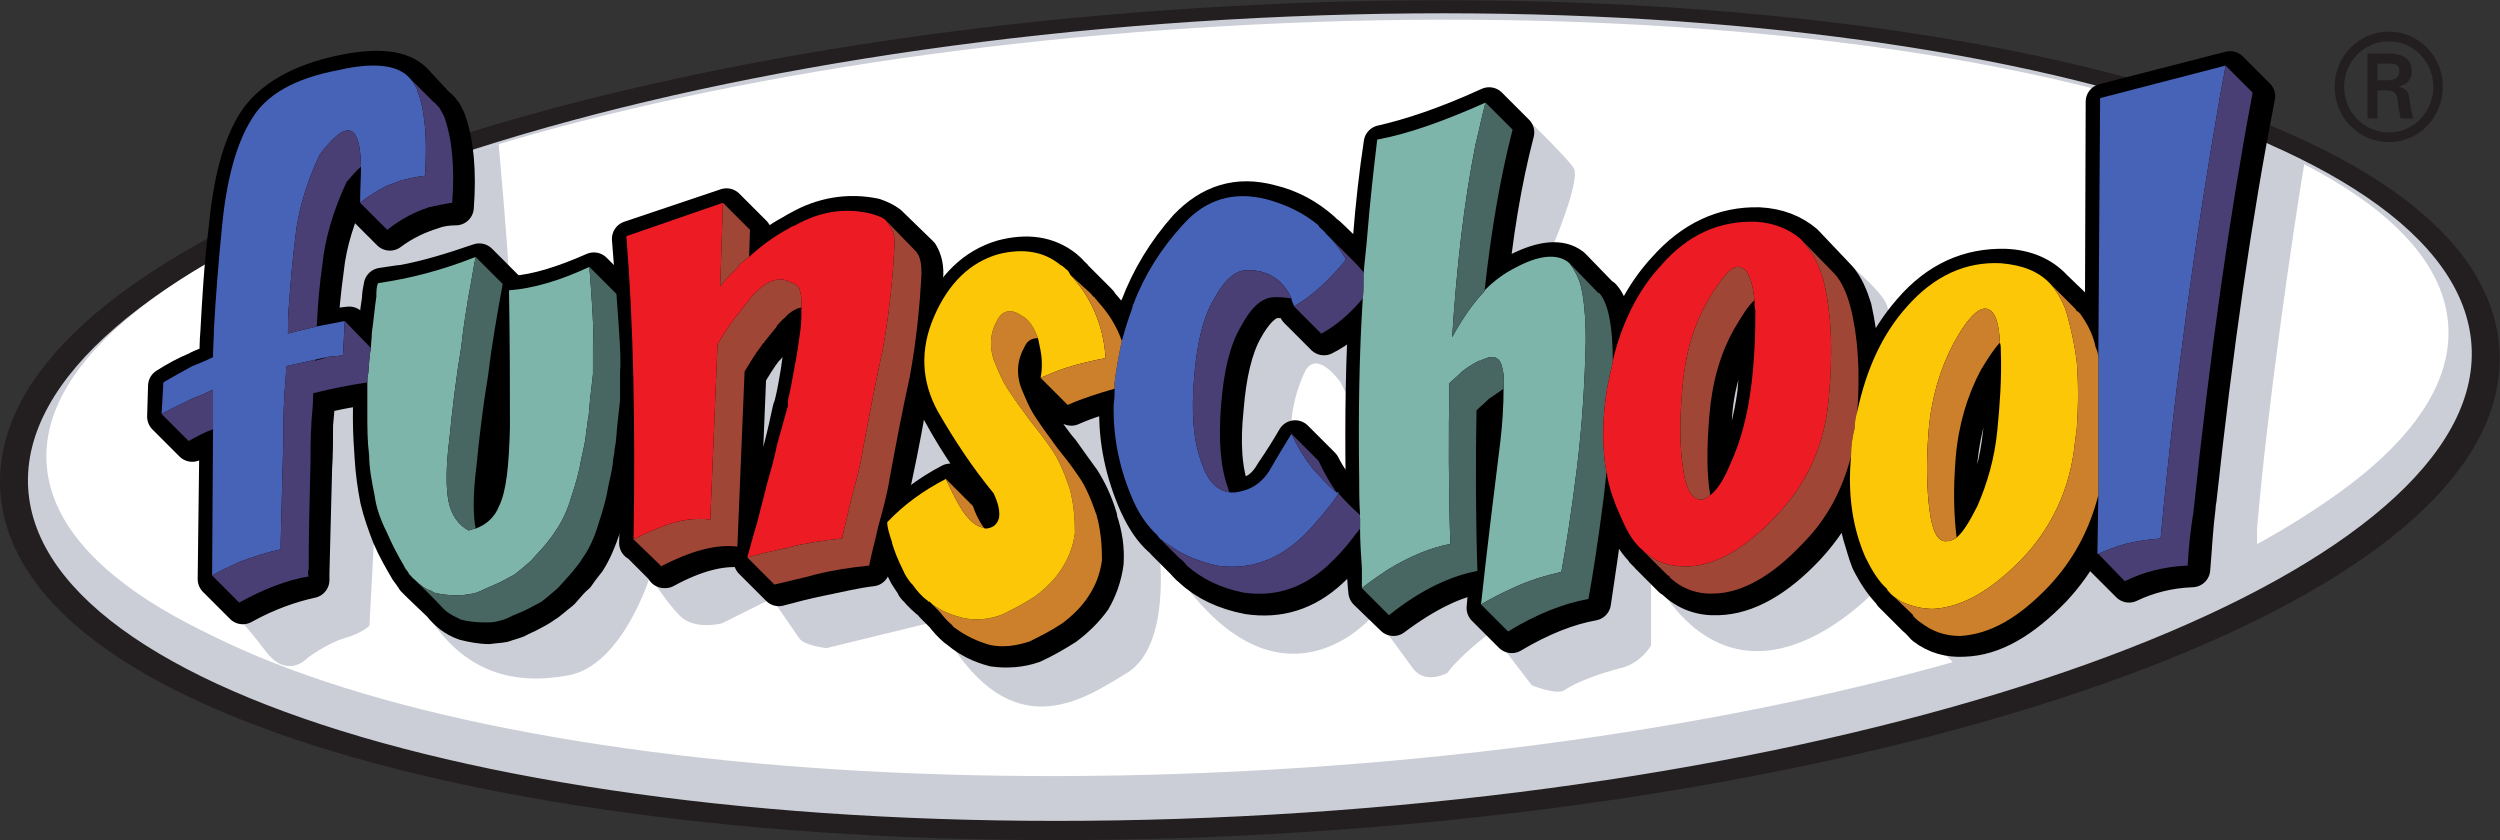 <?xml version="1.0" encoding="UTF-8" standalone="no"?>
<!-- Created with Inkscape (http://www.inkscape.org/) -->

<svg
   version="1.1"
   id="svg2"
   width="447.253"
   height="150.293"
   viewBox="0 0 447.253 150.293"
   sodipodi:docname="funschool.eps"
   xmlns:inkscape="http://www.inkscape.org/namespaces/inkscape"
   xmlns:sodipodi="http://sodipodi.sourceforge.net/DTD/sodipodi-0.dtd"
   xmlns="http://www.w3.org/2000/svg"
   xmlns:svg="http://www.w3.org/2000/svg">
  <rect x="0" y="0" width="447.253" height="150.293" fill="#333333" stroke="none"/>
  <defs
     id="defs6" />
  <sodipodi:namedview
     id="namedview4"
     pagecolor="#ffffff"
     bordercolor="#000000"
     borderopacity="0.25"
     inkscape:showpageshadow="2"
     inkscape:pageopacity="0.0"
     inkscape:pagecheckerboard="0"
     inkscape:deskcolor="#d1d1d1" />
  <g
     id="g8"
     inkscape:groupmode="layer"
     inkscape:label="ink_ext_XXXXXX"
     transform="matrix(1.333,0,0,-1.333,0,150.293)">
    <g
       id="g10"
       transform="scale(0.1)">
      <path
         d="M 3317.06,655.98 C 3299.97,941.957 2552.02,1132.43 1646.48,1081.4 740.93,1030.37 20.691,757.164 37.797,471.207 54.898,185.219 802.848,-5.27 1708.39,45.766 2613.93,96.801 3334.17,370.004 3317.06,655.98"
         style="fill:#ffffff;fill-opacity:1;fill-rule:nonzero;stroke:none"
         id="path12" />
      <path
         d="M 3317.06,655.98 C 3299.97,941.957 2552.02,1132.43 1646.48,1081.4 740.93,1030.37 20.691,757.164 37.797,471.207 54.898,185.219 802.848,-5.27 1708.39,45.766 2613.93,96.801 3334.17,370.004 3317.06,655.98 Z"
         style="fill:none;stroke:#231f20;stroke-width:75;stroke-linecap:butt;stroke-linejoin:miter;stroke-miterlimit:4;stroke-dasharray:none;stroke-opacity:1"
         id="path14" />
      <path
         d="M 3317.06,662.875 C 3299.97,957.477 2552.02,1153.69 1646.48,1101.12 740.93,1048.55 20.691,767.113 37.797,472.535 54.898,177.934 802.848,-18.285 1708.39,34.281 2613.93,86.852 3334.17,368.297 3317.06,662.875 Z M 1706.06,94.555 C 823.668,43.336 95.398,224.926 79.426,500.152 63.445,775.367 765.82,1040 1648.21,1091.21 2530.6,1142.44 3258.86,960.855 3274.84,685.629 3290.81,410.414 2588.45,145.777 1706.06,94.555"
         style="fill:#cbced6;fill-opacity:1;fill-rule:nonzero;stroke:none"
         id="path16" />
      <path
         d="M 1645,1092.48 C 754.902,1041.66 46.395,779 62.512,505.836 78.625,232.672 813.258,52.438 1703.36,103.285 2593.47,154.117 3301.96,416.781 3285.85,689.945 3269.72,963.109 2535.11,1143.32 1645,1092.48"
         style="fill:#ffffff;fill-opacity:1;fill-rule:nonzero;stroke:none"
         id="path18" />
      <path
         d="m 3092.51,907.652 c -38.4,19.141 -83.36,49.981 -130,66.68 l -86.66,-273.34 -330,-60 c 0,0 -6.68,56.668 -13.34,76.668 -6.66,20 -60,63.332 -60,63.332 L 2305.85,634.32 c 0,0 -230.12,144.766 -223.34,160 13.34,30 36.66,93.332 30,106.672 -6.68,13.34 -83.34,86.66 -83.34,86.66 l -126.66,-66.66 -76.66,-176.672 -136.67,103.34 -113.34,-53.34 -110,-110 -66.66,66.672 -130,-20 -163.34,53.328 c 0,0 -423.328,-50 -423.328,-23.328 0,26.668 -13.332,173.328 -13.332,173.328 C 557.836,899.43 452.141,871.898 367.391,830.043 L 312.512,304.32 c 0,0 13.332,-10 43.332,-50 30,-40 56.668,-10 56.668,-10 0,0 26.664,20 50,26.672 23.332,6.668 33.332,16.668 33.332,16.668 l 6.668,126.66 c 0,0 20,-30 70,-110 50,-80 116.664,-96.66 190,-83.328 73.332,13.328 110,133.328 110,133.328 0,0 20,-33.328 40,-53.328 20,-20 56.664,-10 56.664,-10 l 66.664,33.328 c 0,0 30,-43.328 36.67,-53.328 6.67,-10 36.67,-13.332 36.67,-13.332 l 136.66,33.332 23.34,-16.672 c 90,-150 183.34,-86.66 243.34,-50 60,36.66 43.32,163.34 43.32,163.34 l 43.34,-56.668 c 130,-160 239.99,-33.332 239.99,-33.332 l 20,-16.668 c 0,0 20,-26.672 36.68,-50 16.66,-23.332 46.66,-6.672 46.66,-6.672 16.66,23.332 56.66,53.34 56.66,53.34 l 13.34,-13.34 43.34,-56.66 c 0,0 33.32,-13.34 43.32,-6.668 17.76,11.844 50,23.328 76.68,30 26.66,6.668 40,30 40,30 v 96.668 l 16.66,-26.668 c 126.66,-183.332 296.66,16.668 296.66,16.668 l 36.68,-53.328 93.07,-94.035 c 142.98,41.789 268.08,90.031 370.25,142.687 v 74.676 c 13.22,158.528 47.15,391.973 63.34,489.992 z m -1240,-426.66 c -3.34,-23.332 -46.66,-30 -46.66,-30 0,0 -73.33,50 -73.33,96.668 0,46.672 20,83.332 20,83.332 16.66,26.668 46.65,-16.672 46.65,-16.672 0,0 56.68,-110 53.34,-133.328"
         style="fill:#cbced6;fill-opacity:1;fill-rule:nonzero;stroke:none"
         id="path20" />
      <path
         d="m 2422.49,802.047 c -15.74,13.32 -36.33,21.797 -61.76,23.008 -47.25,1.218 -89.63,-18.164 -125.97,-59.336 -30.28,-32.727 -52.09,-75.117 -65.41,-128.399 0,47.227 -6.06,78.731 -18.17,92.059 -1.21,0 -1.21,0 -1.21,0 l -38.75,39.953 c -1.23,1.219 -1.23,1.219 -1.23,1.219 -15.74,12.109 -39.96,9.687 -71.44,-6.055 -14.56,-7.273 -26.66,-18.172 -39.99,-31.504 7.27,78.731 19.38,151.406 36.35,216.817 l -36.35,36.339 c -58.14,-26.64 -106.6,-42.394 -144.13,-50.859 -6.06,-39.98 -10.91,-82.375 -14.54,-128.398 -1.21,-16.953 -2.42,-32.707 -3.63,-50.879 v -1.203 c -1.21,2.414 -1.21,3.632 -2.42,3.632 -3.64,6.055 -8.48,10.891 -12.11,15.743 l -37.56,36.339 c -2.42,2.422 -4.85,3.641 -7.27,6.055 -1.21,1.199 -2.42,2.422 -2.42,2.422 -20.58,18.172 -43.6,30.281 -69.03,36.336 -44.82,12.109 -81.16,0 -112.64,-32.703 -29.08,-32.695 -50.88,-69.035 -65.41,-107.805 -1.21,-1.211 -1.21,-2.41 -2.42,-3.621 -3.64,-8.488 -6.06,-16.965 -8.48,-25.441 -1.21,-7.274 -3.63,-13.328 -4.84,-19.383 -8.49,19.383 -20.61,37.547 -33.92,52.09 -1.22,2.41 -2.43,3.632 -3.64,4.851 -2.42,2.414 -3.64,3.614 -4.85,4.836 l -26.64,26.649 c -1.21,2.414 -3.63,3.632 -4.84,4.843 -2.42,3.625 -6.06,6.067 -8.48,8.477 -23.02,18.164 -50.88,21.809 -83.58,13.32 -37.55,-10.898 -66.62,-38.75 -85.99,-83.574 -6.06,-10.887 -8.49,-21.797 -10.91,-32.703 -7.26,-32.695 -2.42,-64.192 14.54,-93.254 21.79,-39.98 47.24,-76.316 75.1,-111.445 7.26,-12.118 9.69,-23.008 7.26,-32.696 -1.21,-7.265 -7.26,-13.32 -16.96,-13.32 -2.42,0 -2.42,0 -3.63,0 -4.84,8.469 -9.69,18.164 -13.32,30.285 l -36.34,36.336 c -30.28,-15.762 -56.93,-36.336 -79.94,-60.566 1.21,-4.852 3.64,-12.11 6.05,-24.227 2.43,-10.898 7.27,-24.219 15.75,-39.98 3.63,-6.055 7.27,-10.899 9.69,-14.524 0,-2.429 2.42,-3.64 2.42,-3.64 6.06,-7.266 13.32,-14.524 21.8,-20.586 0,-1.211 0,-1.211 1.22,-2.434 l 13.32,-13.32 c 4.84,-6.055 9.69,-12.11 16.96,-18.164 1.21,-1.211 2.41,-1.211 4.84,-3.633 13.33,-10.899 27.86,-18.172 46.03,-23.008 16.96,-2.441 36.33,-1.219 53.29,4.836 15.75,7.273 30.29,15.75 43.6,24.227 14.55,10.898 26.65,23.007 36.34,36.339 8.48,14.532 14.53,31.493 16.96,49.668 1.21,18.164 -1.21,37.539 -8.48,58.125 0,1.219 0,2.43 0,2.43 -6.06,20.586 -14.53,37.551 -23.01,50.871 -9.69,13.309 -19.37,26.649 -27.86,38.758 -9.69,10.891 -18.17,24.219 -27.86,37.551 -8.48,14.531 -14.53,29.062 -20.59,44.812 -6.06,16.965 -6.06,35.129 3.64,50.871 4.84,9.688 10.9,13.329 18.17,13.329 1.21,-2.43 2.41,-7.274 2.41,-9.696 3.64,-15.742 3.64,-30.285 1.22,-42.394 h 1.21 l 35.13,-36.336 c 21.8,9.695 42.38,15.75 64.2,20.593 -1.21,-7.273 -2.43,-13.328 -2.43,-20.593 -1.22,-44.805 8.48,-88.418 26.65,-129.59 1.21,0 1.21,-2.442 1.21,-2.442 8.48,-18.164 18.16,-32.695 30.27,-43.593 2.42,-1.211 2.42,-2.414 4.85,-4.856 l 25.43,-25.429 c 2.44,-2.411 6.06,-7.266 10.91,-10.907 19.38,-18.164 44.81,-30.285 76.31,-36.34 41.17,-6.054 77.52,4.856 110.21,35.137 13.34,12.11 25.45,25.43 37.56,39.981 2.42,3.613 4.84,8.468 7.26,12.109 0,-3.641 0,-8.496 1.21,-12.109 0,-14.551 0,-27.871 0,-41.192 1.22,-9.695 1.22,-18.164 2.43,-27.871 l 36.32,-35.117 c 43.62,32.707 83.6,52.082 117.5,56.934 v 1.203 c -2.42,76.316 -2.42,147.773 0,215.613 3.64,3.613 9.69,9.68 16.96,15.734 4.84,4.844 10.9,8.485 19.37,12.11 0,-18.164 -2.42,-46.016 -7.26,-83.567 -4.84,-47.234 -12.11,-100.535 -18.17,-159.89 -1.21,-1.203 -1.21,-1.203 -1.21,-1.203 v 0 c -2.42,-14.539 -3.63,-29.071 -4.84,-43.602 l 36.35,-36.34 c 38.75,23.008 75.07,37.551 109,43.606 4.85,32.695 12.11,79.941 19.37,136.863 1.22,10.898 3.64,21.797 4.85,32.707 0,-1.203 0,-3.645 0,-4.844 1.21,-8.476 3.63,-16.965 6.06,-24.23 2.42,-9.688 6.05,-19.375 10.9,-27.852 7.28,-16.953 14.52,-30.281 25.44,-41.18 1.21,-3.644 4.85,-4.843 7.27,-8.488 l 31.48,-31.492 c 1.21,0 2.42,0 2.42,-1.203 16.96,-16.961 37.56,-24.227 60.57,-23.016 38.75,1.199 78.73,24.219 118.69,66.61 31.51,33.925 52.09,71.476 64.2,116.281 -3.63,-36.34 0,-70.246 8.48,-100.52 3.63,-10.906 6.05,-21.816 10.89,-33.925 8.5,-16.961 18.19,-31.485 29.09,-42.391 0,-1.211 1.21,-1.211 1.21,-2.414 l 31.49,-31.504 c 4.84,-3.633 8.47,-8.477 12.11,-12.109 15.76,-12.11 33.92,-16.954 53.3,-15.743 39.97,1.204 78.72,24.219 119.92,66.614 32.69,35.136 54.49,75.086 65.38,122.332 v -79.93 l 36.36,-36.34 c 25.43,12.11 53.28,19.375 84.78,20.578 2.42,27.871 3.63,55.723 7.27,83.582 l 1.21,9.7 c 21.79,201.054 47.24,381.531 78.73,541.406 L 2992.98,1034.59 2823.41,991 2822.2,642.152 c -1.22,4.856 -3.64,9.7 -4.85,14.551 -4.84,18.164 -12.1,33.899 -20.58,44.805 -2.42,2.422 -3.63,2.422 -4.84,4.855 0,0 0,1.2 -1.22,2.41 l -33.92,32.715 c -15.74,16.953 -37.54,26.641 -65.4,27.844 -48.45,1.219 -90.83,-16.945 -127.18,-59.348 -31.49,-36.328 -54.51,-82.351 -66.62,-139.285 3.63,53.289 0,99.324 -9.69,142.918 -4.84,15.762 -10.9,30.285 -20.59,41.192 z m -88.42,-119.914 c 9.71,18.164 18.16,30.285 25.45,37.539 1.21,-3.621 1.21,-9.688 1.21,-14.52 0,-32.714 -1.21,-67.832 -4.84,-105.39 -4.87,-35.117 -13.34,-69.035 -29.08,-100.52 -8.48,-20.605 -18.17,-35.125 -26.64,-42.39 -4.85,29.062 -4.85,64.179 0,109.011 2.42,43.594 14.53,82.344 33.9,116.27 z m 351.27,-136.875 c -3.63,-36.336 -13.34,-70.242 -26.66,-101.738 -10.89,-20.594 -19.37,-35.118 -27.85,-41.172 -3.63,27.843 -3.63,62.968 -1.21,106.574 4.84,44.824 15.74,83.574 35.11,117.5 9.7,18.172 18.19,30.281 25.45,37.547 0,-3.641 0,-8.485 0,-14.539 1.21,-32.707 0,-67.832 -4.84,-104.172 z M 1670.33,684.547 c 13.32,24.226 26.64,37.558 39.96,39.98 10.9,1.211 19.38,-1.203 27.87,-2.422 1.2,-3.632 2.41,-6.054 2.41,-10.898 l 36.33,-36.34 c 19.38,9.68 38.78,25.43 58.15,47.238 -4.85,-73.898 -6.06,-153.828 -4.85,-239.824 0,-16.965 0,-33.926 0,-50.871 -10.89,7.266 -19.37,16.945 -29.08,29.063 0,0 0,0 1.22,0 -1.22,1.211 -2.43,2.433 -2.43,2.433 -8.48,12.11 -18.16,25.43 -25.43,39.961 l -36.32,36.336 c -8.49,-14.531 -18.18,-30.281 -29.08,-46.015 -10.9,-19.383 -25.43,-30.282 -46.03,-31.504 -2.42,-1.211 -6.05,-1.211 -8.48,0 0,1.222 -1.21,2.433 -1.21,4.843 -10.9,29.075 -13.32,66.614 -8.47,112.649 3.62,46.023 12.11,81.152 25.44,105.371"
         style="fill:#000000;fill-opacity:1;fill-rule:nonzero;stroke:none"
         id="path22" />
      <path
         d="m 586.27,986.148 -30.278,32.702 c -16.961,16.97 -48.453,20.6 -95.687,10.91 -58.141,-12.11 -96.899,-35.127 -117.492,-66.631 -20.594,-32.695 -32.708,-79.93 -38.758,-144.129 -6.063,-48.449 -8.481,-93.262 -10.907,-136.867 -1.21,-13.32 -1.21,-26.649 -1.21,-38.758 -9.688,-4.844 -19.375,-7.277 -27.856,-12.109 -14.535,-6.067 -27.855,-13.34 -41.184,-21.809 l -1.21,-41.18 36.339,-36.339 c 10.899,4.843 21.797,10.91 33.911,15.753 L 289.52,350.25 v 0 l 36.335,-36.34 v 0 c 32.7,18.176 64.196,29.082 92.055,35.137 0,2.414 0,6.055 0,9.687 1.207,47.227 2.422,95.676 3.633,141.719 1.211,16.953 1.211,35.129 1.211,53.293 0,1.211 0,2.41 0,3.621 1.215,12.11 2.422,24.231 2.422,37.559 25.433,7.277 49.66,10.89 73.887,14.531 -1.215,-13.32 -1.215,-27.859 -1.215,-43.594 0,-18.172 1.215,-36.336 2.425,-54.511 1.211,-18.164 3.633,-36.336 7.266,-54.5 3.633,-15.754 9.688,-32.715 15.746,-48.45 7.266,-16.961 15.746,-31.504 24.227,-46.035 2.426,-3.633 4.84,-6.062 6.051,-8.476 1.218,-1.211 2.429,-2.43 2.429,-3.641 2.414,-2.414 4.844,-4.844 7.266,-7.258 l 27.855,-26.648 c 4.844,-6.055 8.481,-9.688 14.539,-14.543 4.848,-3.633 10.903,-7.266 18.164,-9.688 9.692,-2.422 21.805,-4.832 32.704,-4.832 6.058,1.199 13.324,1.199 19.382,2.41 6.055,2.422 12.11,3.645 18.164,6.055 6.063,3.645 13.325,6.055 19.387,9.699 7.266,3.621 13.324,7.266 18.168,10.899 4.844,2.422 12.109,9.687 21.797,16.941 8.48,9.707 14.535,16.965 20.598,21.817 4.839,7.265 9.683,13.32 14.531,19.375 8.48,13.32 14.535,27.871 20.59,46.035 4.843,16.953 9.687,33.898 12.113,50.859 2.422,9.707 4.844,19.375 6.055,29.082 1.211,7.258 2.425,13.313 2.425,20.578 2.418,9.696 3.629,20.606 3.629,30.282 1.215,12.109 2.426,23.019 3.633,32.714 0,9.68 0,23.008 1.211,38.75 0,15.754 -1.211,33.926 -1.211,53.301 -2.418,19.375 -3.633,37.539 -3.633,52.082 l -36.332,36.336 c -41.183,-18.172 -76.308,-29.062 -107.804,-31.504 0,-71.453 1.215,-132.012 0,-184.09 0,-49.66 -4.844,-85.996 -13.321,-104.16 -7.269,-15.762 -18.168,-26.66 -31.492,-30.285 -4.844,18.164 -4.844,46.016 0,83.566 3.637,37.559 8.481,77.508 15.746,122.344 4.844,38.75 10.903,77.508 18.168,113.848 1.207,2.422 1.207,4.832 1.207,6.055 l -36.34,36.335 c -35.121,-12.109 -70.246,-23.007 -104.16,-29.062 -1.211,0 -1.211,0 -2.422,0 -7.269,-1.219 -16.957,-2.43 -24.226,-3.641 -1.211,-6.054 -2.422,-12.109 -2.422,-18.164 -2.422,-15.754 -4.844,-32.695 -4.844,-48.457 -1.211,-7.258 -2.422,-14.523 -3.633,-21.797 l -32.707,36.336 c -14.527,-1.218 -26.644,-4.832 -39.964,-7.273 2.417,29.07 4.843,55.723 8.472,81.172 3.637,36.328 15.75,73.875 33.922,112.625 6.055,8.496 12.109,16.965 18.168,21.808 0,-13.312 0,-29.074 -2.426,-48.449 l 36.336,-36.336 c 19.383,14.531 38.762,23.016 58.141,29.082 9.687,3.614 20.59,4.832 30.285,4.832 3.625,48.449 0,87.207 -10.91,117.492 -2.418,3.633 -3.629,8.465 -6.055,10.907 -2.418,3.613 -4.844,6.054 -8.476,8.468 z M 428.813,638.531 v 2.422 c 3.628,0 9.687,1.199 14.531,2.422 -4.844,-1.223 -10.903,-2.422 -14.531,-4.844"
         style="fill:#000000;fill-opacity:1;fill-rule:nonzero;stroke:none"
         id="path24" />
      <path
         d="M 975.078,850.504 845.473,806.891 c 3.632,-42.395 6.054,-84.786 7.265,-129.61 1.215,-16.953 1.215,-35.129 2.422,-53.293 2.422,-70.242 2.422,-145.351 0,-225.281 h 1.211 L 891.5,363.57 v -1.203 h 1.211 c 39.973,21.809 73.887,30.274 101.742,27.863 l 9.687,233.758 c 7.28,12.11 14.54,24.219 23.02,35.129 2.43,2.422 3.63,2.422 3.63,4.852 v 0 c 4.85,6.054 10.91,13.312 15.75,20.578 l 1.21,1.219 c 3.63,3.632 7.27,7.277 9.69,10.89 8.48,7.274 15.74,12.117 24.22,13.328 0,-8.476 -1.21,-18.164 -2.42,-29.05 -2.42,-18.176 -4.85,-35.137 -7.26,-52.102 -2.43,-14.519 -4.85,-29.07 -8.48,-43.594 0,-1.211 -1.22,-3.64 -2.43,-7.265 -3.63,-16.961 -7.26,-33.926 -12.11,-52.09 -3.63,-16.961 -9.69,-35.137 -13.32,-52.078 -4.85,-16.953 -10.91,-33.918 -14.54,-50.879 -2.42,-12.11 -6.06,-24.219 -9.68,-37.539 0,-3.645 -2.43,-7.266 -2.43,-10.91 l 36.34,-36.336 c 18.17,4.851 36.33,9.695 54.5,13.32 24.23,4.844 48.45,10.906 70.25,13.328 6.06,16.953 10.9,33.918 14.54,50.871 0,2.422 1.21,4.852 2.42,8.477 3.64,18.164 7.27,38.769 12.12,58.144 9.68,44.805 18.16,89.637 25.43,135.645 3.63,15.762 6.05,32.722 8.48,49.668 2.42,10.898 3.63,21.804 4.84,32.703 1.21,18.176 3.64,37.551 3.64,54.512 1.2,13.32 -1.21,23.019 -6.06,31.484 l -42.39,41.191 c -4.85,3.625 -12.12,7.258 -19.39,9.688 -35.12,7.277 -70.25,1.211 -101.73,-16.953 -2.43,-1.219 -4.85,-2.442 -8.48,-4.852 -18.17,-9.699 -36.34,-23.019 -52.08,-37.539 v 36.336 l -36.342,36.34"
         style="fill:#000000;fill-opacity:1;fill-rule:nonzero;stroke:none"
         id="path26" />
      <path
         d="m 2334.07,682.133 c -19.37,-33.926 -31.48,-72.676 -33.9,-116.27 -4.85,-44.832 -4.85,-79.949 0,-109.011 8.47,7.265 18.16,21.785 26.64,42.39 15.74,31.485 24.21,65.403 29.08,100.52 3.63,37.558 4.84,72.676 4.84,105.39 0,4.832 0,10.899 -1.21,14.52 -7.29,-7.254 -15.74,-19.375 -25.45,-37.539"
         style="fill:none;stroke:#000000;stroke-width:48.449;stroke-linecap:round;stroke-linejoin:round;stroke-miterlimit:4;stroke-dasharray:none;stroke-opacity:1"
         id="path28" />
      <path
         d="m 2685.34,545.258 c 4.84,36.34 6.05,71.465 4.84,104.172 0,6.054 0,10.898 0,14.539 -7.26,-7.266 -15.75,-19.375 -25.45,-37.547 -19.37,-33.926 -30.27,-72.676 -35.11,-117.5 -2.42,-43.606 -2.42,-78.731 1.21,-106.574 8.48,6.054 16.96,20.578 27.85,41.172 13.32,31.496 23.03,65.402 26.66,101.738"
         style="fill:none;stroke:#000000;stroke-width:48.449;stroke-linecap:round;stroke-linejoin:round;stroke-miterlimit:4;stroke-dasharray:none;stroke-opacity:1"
         id="path30" />
      <path
         d="m 555.992,1018.85 c -16.961,16.97 -48.453,20.6 -95.687,10.91 -58.141,-12.11 -96.899,-35.127 -117.492,-66.631 -20.594,-32.695 -32.708,-79.93 -38.758,-144.129 -6.063,-48.449 -8.481,-93.262 -10.907,-136.867 -1.21,-13.32 -1.21,-26.649 -1.21,-38.758 -9.688,-4.844 -19.375,-7.277 -27.856,-12.109 -14.535,-6.067 -27.855,-13.34 -41.184,-21.809 l -1.21,-41.18 36.339,-36.339 c 10.899,4.843 21.797,10.91 33.911,15.753 L 289.52,350.25 v 0 l 36.335,-36.34 v 0 c 32.7,18.176 64.196,29.082 92.055,35.137 0,2.414 0,6.055 0,9.687 1.207,47.227 2.422,95.676 3.633,141.719 1.211,16.953 1.211,35.129 1.211,53.293 0,1.211 0,2.41 0,3.621 1.215,12.11 2.422,24.231 2.422,37.559 25.433,7.277 49.66,10.89 73.887,14.531 -1.215,-13.32 -1.215,-27.859 -1.215,-43.594 0,-18.172 1.215,-36.336 2.425,-54.511 1.211,-18.164 3.633,-36.336 7.266,-54.5 3.633,-15.754 9.688,-32.715 15.746,-48.45 7.266,-16.961 15.746,-31.504 24.227,-46.035 2.426,-3.633 4.84,-6.062 6.051,-8.476 1.218,-1.211 2.429,-2.43 2.429,-3.641 2.414,-2.414 4.844,-4.844 7.266,-7.258 l 27.855,-26.648 c 4.844,-6.055 8.481,-9.688 14.539,-14.543 4.848,-3.633 10.903,-7.266 18.164,-9.688 9.692,-2.422 21.805,-4.832 32.704,-4.832 6.058,1.199 13.324,1.199 19.382,2.41 6.055,2.422 12.11,3.645 18.164,6.055 6.063,3.645 13.325,6.055 19.387,9.699 7.266,3.621 13.324,7.266 18.168,10.899 4.844,2.422 12.109,9.687 21.797,16.941 8.48,9.707 14.535,16.965 20.598,21.817 4.839,7.265 9.683,13.32 14.531,19.375 8.48,13.32 14.535,27.871 20.59,46.035 4.843,16.953 9.687,33.898 12.113,50.859 2.422,9.707 4.844,19.375 6.055,29.082 1.211,7.258 2.425,13.313 2.425,20.578 2.418,9.696 3.629,20.606 3.629,30.282 1.215,12.109 2.426,23.019 3.633,32.714 0,9.68 0,23.008 1.211,38.75 0,15.754 -1.211,33.926 -1.211,53.301 -2.418,19.375 -3.633,37.539 -3.633,52.082 l -36.332,36.336 c -41.183,-18.172 -76.308,-29.062 -107.804,-31.504 0,-71.453 1.215,-132.012 0,-184.09 0,-49.66 -4.844,-85.996 -13.321,-104.16 -7.269,-15.762 -18.168,-26.66 -31.492,-30.285 -4.844,18.164 -4.844,46.016 0,83.566 3.637,37.559 8.481,77.508 15.746,122.344 4.844,38.75 10.903,77.508 18.168,113.848 1.207,2.422 1.207,4.832 1.207,6.055 l -36.34,36.335 c -35.121,-12.109 -70.246,-23.007 -104.16,-29.062 -1.211,0 -1.211,0 -2.422,0 -7.269,-1.219 -16.957,-2.43 -24.226,-3.641 -1.211,-6.054 -2.422,-12.109 -2.422,-18.164 -2.422,-15.754 -4.844,-32.695 -4.844,-48.457 -1.211,-7.258 -2.422,-14.523 -3.633,-21.797 l -32.707,36.336 c -14.527,-1.218 -26.644,-4.832 -39.964,-7.273 2.417,29.07 4.843,55.723 8.472,81.172 3.637,36.328 15.75,73.875 33.922,112.625 6.055,8.496 12.109,16.965 18.168,21.808 0,-13.312 0,-29.074 -2.426,-48.449 l 36.336,-36.336 c 19.383,14.531 38.762,23.016 58.141,29.082 9.687,3.614 20.59,4.832 30.285,4.832 3.625,48.449 0,87.207 -10.91,117.492 -2.418,3.633 -3.629,8.465 -6.055,10.907 -2.418,3.613 -4.844,6.054 -8.476,8.468 l -30.278,32.702"
         style="fill:none;stroke:#000000;stroke-width:48.449;stroke-linecap:round;stroke-linejoin:round;stroke-miterlimit:4;stroke-dasharray:none;stroke-opacity:1"
         id="path32" />
      <path
         d="m 845.473,806.891 c 3.632,-42.395 6.054,-84.786 7.265,-129.61 1.215,-16.953 1.215,-35.129 2.422,-53.293 2.422,-70.242 2.422,-145.351 0,-225.281 h 1.211 L 891.5,363.57 v -1.203 h 1.211 c 39.973,21.809 73.887,30.274 101.742,27.863 l 9.687,233.758 c 7.28,12.11 14.54,24.219 23.02,35.129 2.43,2.422 3.63,2.422 3.63,4.852 v 0 c 4.85,6.054 10.91,13.312 15.75,20.578 l 1.21,1.219 c 3.63,3.632 7.27,7.277 9.69,10.89 8.48,7.274 15.74,12.117 24.22,13.328 0,-8.476 -1.21,-18.164 -2.42,-29.05 -2.42,-18.176 -4.85,-35.137 -7.26,-52.102 -2.43,-14.519 -4.85,-29.07 -8.48,-43.594 0,-1.211 -1.22,-3.64 -2.43,-7.265 -3.63,-16.961 -7.26,-33.926 -12.11,-52.09 -3.63,-16.961 -9.69,-35.137 -13.32,-52.078 -4.85,-16.953 -10.91,-33.918 -14.54,-50.879 -2.42,-12.11 -6.06,-24.219 -9.68,-37.539 0,-3.645 -2.43,-7.266 -2.43,-10.91 l 36.34,-36.336 c 18.17,4.851 36.33,9.695 54.5,13.32 24.23,4.844 48.45,10.906 70.25,13.328 6.06,16.953 10.9,33.918 14.54,50.871 0,2.422 1.21,4.852 2.42,8.477 3.64,18.164 7.27,38.769 12.12,58.144 9.68,44.805 18.16,89.637 25.43,135.645 3.63,15.762 6.05,32.722 8.48,49.668 2.42,10.898 3.63,21.804 4.84,32.703 1.21,18.176 3.64,37.551 3.64,54.512 1.2,13.32 -1.21,23.019 -6.06,31.484 l -42.39,41.191 c -4.85,3.625 -12.12,7.258 -19.39,9.688 -35.12,7.277 -70.25,1.211 -101.73,-16.953 -2.43,-1.219 -4.85,-2.442 -8.48,-4.852 -18.17,-9.699 -36.34,-23.019 -52.08,-37.539 v 36.336 l -36.342,36.34 -129.605,-43.613"
         style="fill:none;stroke:#000000;stroke-width:48.449;stroke-linecap:round;stroke-linejoin:round;stroke-miterlimit:4;stroke-dasharray:none;stroke-opacity:1"
         id="path34" />
      <path
         d="m 1670.33,684.547 c -13.33,-24.219 -21.82,-59.348 -25.44,-105.371 -4.85,-46.035 -2.43,-83.574 8.47,-112.649 0,-2.41 1.21,-3.621 1.21,-4.843 2.43,-1.211 6.06,-1.211 8.48,0 20.6,1.222 35.13,12.121 46.03,31.504 10.9,15.734 20.59,31.484 29.08,46.015 l 36.32,-36.336 c 7.27,-14.531 16.95,-27.851 25.43,-39.961 0,0 1.21,-1.222 2.43,-2.433 -1.22,0 -1.22,0 -1.22,0 9.71,-12.118 18.19,-21.797 29.08,-29.063 0,16.945 0,33.906 0,50.871 -1.21,85.996 0,165.926 4.85,239.824 -19.37,-21.808 -38.77,-37.558 -58.15,-47.238 l -36.33,36.34 c 0,4.844 -1.21,7.266 -2.41,10.898 -8.49,1.219 -16.97,3.633 -27.87,2.422 -13.32,-2.422 -26.64,-15.754 -39.96,-39.98"
         style="fill:none;stroke:#000000;stroke-width:48.449;stroke-linecap:round;stroke-linejoin:round;stroke-miterlimit:4;stroke-dasharray:none;stroke-opacity:1"
         id="path36" />
      <path
         d="m 2950.6,456.852 c 21.79,201.054 47.24,381.531 78.73,541.406 L 2992.98,1034.59 2823.41,991 2822.2,642.152 c -1.22,4.856 -3.64,9.7 -4.85,14.551 -4.84,18.164 -12.1,33.899 -20.58,44.805 -2.42,2.422 -3.63,2.422 -4.84,4.855 0,0 0,1.2 -1.22,2.41 l -33.92,32.715 c -15.74,16.953 -37.54,26.641 -65.4,27.844 -48.45,1.219 -90.83,-16.945 -127.18,-59.348 -31.49,-36.328 -54.51,-82.351 -66.62,-139.285 3.63,53.289 0,99.324 -9.69,142.918 -4.84,15.762 -10.9,30.285 -20.59,41.192 l -44.82,47.238 c -15.74,13.32 -36.33,21.797 -61.76,23.008 -47.25,1.218 -89.63,-18.164 -125.97,-59.336 -30.28,-32.727 -52.09,-75.117 -65.41,-128.399 0,47.227 -6.06,78.731 -18.17,92.059 -1.21,0 -1.21,0 -1.21,0 l -38.75,39.953 c -1.23,1.219 -1.23,1.219 -1.23,1.219 -15.74,12.109 -39.96,9.687 -71.44,-6.055 -14.56,-7.273 -26.66,-18.172 -39.99,-31.504 7.27,78.731 19.38,151.406 36.35,216.817 l -36.35,36.339 c -58.14,-26.64 -106.6,-42.394 -144.13,-50.859 -6.06,-39.98 -10.91,-82.375 -14.54,-128.398 -1.21,-16.953 -2.42,-32.707 -3.63,-50.879 v -1.203 c -1.21,2.414 -1.21,3.632 -2.42,3.632 -3.64,6.055 -8.48,10.891 -12.11,15.743 l -37.56,36.339 c -2.42,2.422 -4.85,3.641 -7.27,6.055 -1.21,1.199 -2.42,2.422 -2.42,2.422 -20.58,18.172 -43.6,30.281 -69.03,36.336 -44.82,12.109 -81.16,0 -112.64,-32.703 -29.08,-32.695 -50.88,-69.035 -65.41,-107.805 -1.21,-1.211 -1.21,-2.41 -2.42,-3.621 -3.64,-8.488 -6.06,-16.965 -8.48,-25.441 -1.21,-7.274 -3.63,-13.328 -4.84,-19.383 -8.49,19.383 -20.61,37.547 -33.92,52.09 -1.22,2.41 -2.43,3.632 -3.64,4.851 -2.42,2.414 -3.64,3.614 -4.85,4.836 l -26.64,26.649 c -1.21,2.414 -3.63,3.632 -4.84,4.843 -2.42,3.625 -6.06,6.067 -8.48,8.477 -23.02,18.164 -50.88,21.809 -83.58,13.32 -37.55,-10.898 -66.62,-38.75 -85.99,-83.574 -6.06,-10.887 -8.49,-21.797 -10.91,-32.703 -7.26,-32.695 -2.42,-64.192 14.54,-93.254 21.79,-39.98 47.24,-76.316 75.1,-111.445 7.26,-12.118 9.69,-23.008 7.26,-32.696 -1.21,-7.265 -7.26,-13.32 -16.96,-13.32 -2.42,0 -2.42,0 -3.63,0 -4.84,8.469 -9.69,18.164 -13.32,30.285 l -36.34,36.336 c -30.28,-15.762 -56.93,-36.336 -79.94,-60.566 1.21,-4.852 3.64,-12.11 6.05,-24.227 2.43,-10.898 7.27,-24.219 15.75,-39.98 3.63,-6.055 7.27,-10.899 9.69,-14.524 0,-2.429 2.42,-3.64 2.42,-3.64 6.06,-7.266 13.32,-14.524 21.8,-20.586 0,-1.211 0,-1.211 1.22,-2.434 l 13.32,-13.32 c 4.84,-6.055 9.69,-12.11 16.96,-18.164 1.21,-1.211 2.41,-1.211 4.84,-3.633 13.33,-10.899 27.86,-18.172 46.03,-23.008 16.96,-2.441 36.33,-1.219 53.29,4.836 15.75,7.273 30.29,15.75 43.6,24.227 14.55,10.898 26.65,23.007 36.34,36.339 8.48,14.532 14.53,31.493 16.96,49.668 1.21,18.164 -1.21,37.539 -8.48,58.125 0,1.219 0,2.43 0,2.43 -6.06,20.586 -14.53,37.551 -23.01,50.871 -9.69,13.309 -19.37,26.649 -27.86,38.758 -9.69,10.891 -18.17,24.219 -27.86,37.551 -8.48,14.531 -14.53,29.062 -20.59,44.812 -6.06,16.965 -6.06,35.129 3.64,50.871 4.84,9.688 10.9,13.329 18.17,13.329 1.21,-2.43 2.41,-7.274 2.41,-9.696 3.64,-15.742 3.64,-30.285 1.22,-42.394 h 1.21 l 35.13,-36.336 c 21.8,9.695 42.38,15.75 64.2,20.593 -1.21,-7.273 -2.43,-13.328 -2.43,-20.593 -1.22,-44.805 8.48,-88.418 26.65,-129.59 1.21,0 1.21,-2.442 1.21,-2.442 8.48,-18.164 18.16,-32.695 30.27,-43.593 2.42,-1.211 2.42,-2.414 4.85,-4.856 l 25.43,-25.429 c 2.44,-2.411 6.06,-7.266 10.91,-10.907 19.38,-18.164 44.81,-30.285 76.31,-36.34 41.17,-6.054 77.52,4.856 110.21,35.137 13.34,12.11 25.45,25.43 37.56,39.981 2.42,3.613 4.84,8.468 7.26,12.109 0,-3.641 0,-8.496 1.21,-12.109 0,-14.551 0,-27.871 0,-41.192 1.22,-9.695 1.22,-18.164 2.43,-27.871 l 36.32,-35.117 c 43.62,32.707 83.6,52.082 117.5,56.934 v 1.203 c -2.42,76.316 -2.42,147.773 0,215.613 3.64,3.613 9.69,9.68 16.96,15.734 4.84,4.844 10.9,8.485 19.37,12.11 0,-18.164 -2.42,-46.016 -7.26,-83.567 -4.84,-47.234 -12.11,-100.535 -18.17,-159.89 -1.21,-1.203 -1.21,-1.203 -1.21,-1.203 v 0 c -2.42,-14.539 -3.63,-29.071 -4.84,-43.602 l 36.35,-36.34 c 38.75,23.008 75.07,37.551 109,43.606 4.85,32.695 12.11,79.941 19.37,136.863 1.22,10.898 3.64,21.797 4.85,32.707 0,-1.203 0,-3.645 0,-4.844 1.21,-8.476 3.63,-16.965 6.06,-24.23 2.42,-9.688 6.05,-19.375 10.9,-27.852"
         style="fill:none;stroke:#000000;stroke-width:48.449;stroke-linecap:round;stroke-linejoin:round;stroke-miterlimit:4;stroke-dasharray:none;stroke-opacity:1"
         id="path38" />
      <path
         d="m 2179.04,431.41 c 7.28,-16.953 14.52,-30.281 25.44,-41.18 1.21,-3.644 4.85,-4.843 7.27,-8.488 l 31.48,-31.492 c 1.21,0 2.42,0 2.42,-1.203 16.96,-16.961 37.56,-24.227 60.57,-23.016 38.75,1.199 78.73,24.219 118.69,66.61 31.51,33.925 52.09,71.476 64.2,116.281 -3.63,-36.34 0,-70.246 8.48,-100.52 3.63,-10.906 6.05,-21.816 10.89,-33.925 8.5,-16.961 18.19,-31.485 29.09,-42.391 0,-1.211 1.21,-1.211 1.21,-2.414 l 31.49,-31.504 c 4.84,-3.633 8.47,-8.477 12.11,-12.109 15.76,-12.11 33.92,-16.954 53.3,-15.743 39.97,1.204 78.72,24.219 119.92,66.614 32.69,35.136 54.49,75.086 65.38,122.332 v -79.93 l 36.36,-36.34 c 25.43,12.11 53.28,19.375 84.78,20.578 2.42,27.871 3.63,55.723 7.27,83.582"
         style="fill:none;stroke:#000000;stroke-width:48.449;stroke-linecap:round;stroke-linejoin:round;stroke-miterlimit:4;stroke-dasharray:none;stroke-opacity:1"
         id="path40" />
      <path
         d="m 1699.39,860.172 c -43.6,10.906 -81.15,0 -111.44,-33.899 -29.07,-31.492 -52.07,-67.832 -66.61,-106.601 -1.21,-1.199 -1.21,-2.41 -1.21,-3.621 -2.42,-8.488 -6.05,-16.953 -8.47,-25.449 -2.44,-7.258 -3.64,-13.321 -6.06,-20.579 -3.63,-16.96 -7.28,-36.335 -9.69,-55.71 0,-2.442 0,-6.055 0,-8.497 0,-6.054 0,-13.32 -1.22,-20.578 -1.21,-46.035 8.48,-90.847 27.86,-133.242 7.27,-15.75 18.17,-31.484 30.28,-42.391 1.21,-1.203 2.42,-3.644 3.64,-4.843 4.84,-3.633 9.69,-7.266 15.74,-10.91 16.95,-12.11 36.34,-19.375 60.56,-25.43 42.4,-6.055 78.73,6.055 111.44,35.129 13.33,12.109 25.43,26.64 36.33,39.969 6.05,7.277 10.89,13.332 15.74,21.796 0,0 0,0 1.21,1.211 -1.21,0 -2.42,0 -3.63,0 -10.9,8.489 -20.59,19.387 -31.48,31.496 -10.91,13.329 -20.6,29.063 -29.08,47.235 -9.69,-15.731 -19.38,-31.492 -29.07,-48.457 -10.89,-18.164 -26.64,-27.84 -47.23,-30.274 -2.43,0 -4.85,0 -6.06,0 -16.96,2.434 -30.28,14.551 -38.76,41.184 -10.89,29.07 -13.32,66.621 -9.68,111.434 3.63,47.238 12.11,82.363 26.64,106.593 12.11,23.016 25.43,36.336 39.98,38.758 30.27,2.422 52.07,-10.898 64.18,-37.558 0,-3.614 2.43,-7.266 3.64,-10.887 1.22,1.211 3.63,2.422 7.27,4.832 19.38,12.109 38.75,30.285 59.35,54.504 1.21,1.218 2.41,2.441 2.41,3.64 0,2.422 -1.2,3.633 -2.41,4.856 -2.44,4.832 -4.84,7.265 -7.28,10.898 -2.42,2.422 -2.42,3.621 -3.64,4.832 -4.84,6.055 -9.68,10.91 -13.32,14.551 -2.42,3.613 -4.84,4.836 -7.26,7.258 -1.21,1.211 -2.42,2.422 -2.42,3.633 -20.58,16.953 -43.6,27.859 -70.25,35.117"
         style="fill:#4763b8;fill-opacity:1;fill-rule:nonzero;stroke:none"
         id="path42" />
      <path
         d="m 1665.48,689.398 c 12.11,23.02 25.43,36.34 39.97,38.762 9.68,1.219 19.38,0 27.85,-1.222 -12.11,26.66 -33.91,39.98 -64.18,37.558 -14.55,-2.422 -27.87,-15.742 -39.98,-38.758 -14.53,-24.23 -23.01,-59.355 -26.64,-106.593 -3.64,-44.813 -1.21,-82.364 9.68,-111.434 8.48,-26.633 21.8,-38.75 38.76,-41.184 -1.21,1.211 -2.43,2.434 -2.43,4.844 -10.9,29.082 -13.31,66.621 -9.69,112.656 3.64,46.016 12.12,81.145 26.66,105.371"
         style="fill:#4a3f74;fill-opacity:1;fill-rule:nonzero;stroke:none"
         id="path44" />
      <path
         d="m 1779.32,814.164 c 3.64,-3.641 8.48,-8.496 13.32,-14.551 1.22,-1.211 1.22,-2.41 3.64,-4.832 2.44,-3.633 4.84,-6.066 7.28,-10.898 1.21,-1.223 2.41,-2.434 2.41,-4.856 0,-1.199 -1.2,-2.422 -2.41,-3.64 -20.6,-24.219 -39.97,-42.395 -59.35,-54.504 -3.64,-2.41 -6.05,-3.621 -7.27,-4.832 l 36.33,-36.34 c 18.16,9.687 37.56,25.441 55.72,47.227 1.21,8.496 1.21,18.175 1.21,26.66 0,2.414 0,4.843 0,6.054 0,2.422 -1.21,3.625 -1.21,3.625 -4.84,6.055 -9.68,10.907 -13.31,14.551 l -36.36,36.336"
         style="fill:#4a3f74;fill-opacity:1;fill-rule:nonzero;stroke:none"
         id="path46" />
      <path
         d="m 1835.05,811.723 c -1.21,-16.942 -3.64,-33.895 -4.85,-50.86 v -1.211 c 0,-1.211 0,-3.64 0,-6.054 0,-8.485 0,-18.164 -1.21,-26.66 -4.84,-75.086 -6.05,-155.02 -4.84,-239.805 0,-16.961 0,-33.926 1.21,-50.887 -1.21,-1.211 -1.21,-2.414 0,-3.625 0,-4.844 0,-9.695 0,-14.539 0,-18.176 1.21,-35.129 2.42,-53.293 0,-8.484 0,-16.953 0,-26.648 12.11,9.695 23.01,16.961 33.91,24.226 31.5,19.375 59.36,30.274 84.78,35.129 -2.42,75.086 -2.42,147.762 -1.2,215.594 4.86,4.836 9.7,8.488 16.96,15.742 6.06,4.856 13.33,9.699 23.01,14.543 1.21,0 2.42,0 2.42,0 1.22,1.219 3.64,2.422 4.85,2.422 13.32,6.055 21.8,1.211 24.22,-14.531 1.21,-4.844 2.42,-13.34 1.21,-25.45 0,-20.578 -1.21,-48.449 -6.05,-84.785 -7.27,-58.125 -15.75,-127.179 -24.23,-204.687 14.54,8.476 29.07,15.742 42.39,21.797 23.03,10.906 44.83,16.961 65.41,21.816 6.08,32.684 13.32,78.719 20.6,136.844 7.27,58.156 10.9,116.289 12.12,173.222 0,32.696 -2.43,58.137 -7.27,76.301 -2.43,8.485 -7.27,18.172 -14.53,27.86 0,0 -1.24,0 -1.24,1.203 -15.74,12.117 -39.96,9.707 -71.44,-7.258 -14.55,-7.266 -27.87,-16.961 -41.19,-30.281 0,-1.211 -1.21,-2.414 -2.42,-3.633 -14.53,-15.742 -27.86,-35.117 -41.18,-59.348 6.06,94.465 15.75,180.469 31.49,259.199 4.84,19.387 8.48,37.559 13.32,55.723 -56.93,-25.437 -105.37,-42.391 -145.35,-49.668 -4.85,-39.969 -9.69,-83.562 -13.32,-128.398"
         style="fill:#7eb5aa;fill-opacity:1;fill-rule:nonzero;stroke:none"
         id="path48" />
      <path
         d="m 1990.09,734.215 c 1.21,1.219 2.42,2.422 2.42,3.633 8.47,77.519 20.59,150.195 37.54,215.605 l -36.33,36.336 c -4.84,-18.164 -8.48,-36.336 -13.32,-55.723 -15.74,-78.73 -25.43,-164.734 -31.49,-259.199 13.32,24.231 26.65,43.606 41.18,59.348"
         style="fill:#496762;fill-opacity:1;fill-rule:nonzero;stroke:none"
         id="path50" />
      <path
         d="m 2106.38,774.184 c 7.26,-9.688 12.1,-19.375 14.53,-27.86 4.84,-18.164 7.27,-43.605 7.27,-76.301 -1.22,-56.933 -4.85,-115.066 -12.12,-173.222 -7.28,-58.125 -14.52,-104.16 -20.6,-136.844 -20.58,-4.855 -42.38,-10.91 -65.41,-21.816 -13.32,-6.055 -27.85,-13.321 -42.39,-21.797 l 36.33,-36.34 c 37.56,23.008 73.89,37.551 107.82,43.613 6.05,32.688 13.32,79.934 20.58,136.856 1.21,10.898 2.42,21.808 3.63,32.715 -6.05,33.898 -6.05,72.675 1.21,115.07 2.43,12.109 4.85,23.008 7.27,32.695 0,1.199 0,1.199 0,2.422 0,46.023 -6.05,77.508 -18.16,90.84 -1.21,0 -1.21,0 -1.21,0 l -36.35,37.558 c 0,0 0,0 -1.19,0 l -1.21,2.411"
         style="fill:#496762;fill-opacity:1;fill-rule:nonzero;stroke:none"
         id="path52" />
      <path
         d="m 2416.43,806.891 c -15.74,13.328 -36.32,21.797 -60.54,23.007 -48.46,1.211 -90.84,-16.953 -127.19,-59.347 -30.27,-32.703 -52.09,-76.309 -64.2,-127.176 0,-1.223 0,-1.223 0,-2.422 -2.42,-9.687 -4.84,-20.586 -7.27,-32.695 -7.26,-42.395 -7.26,-81.172 -1.21,-115.07 1.21,-2.442 1.21,-3.641 1.21,-6.055 3.64,-18.172 9.7,-35.137 16.96,-50.887 7.27,-16.953 14.53,-31.484 24.24,-41.172 2.42,-3.633 6.05,-4.844 8.47,-8.488 4.85,-3.633 9.69,-7.254 15.74,-10.906 12.12,-6.055 25.44,-8.469 42.41,-8.469 37.54,1.211 77.5,24.23 117.48,66.621 41.17,42.395 65.41,93.254 71.47,155.031 6.05,61.785 4.84,116.289 -7.27,164.735 -3.63,10.898 -7.27,20.586 -12.11,29.062 -3.65,6.055 -8.49,13.332 -18.19,24.231 z m -78.72,-38.762 c 8.47,-3.633 14.52,-18.172 16.97,-43.602 0,-3.644 0,-8.476 1.21,-14.543 0,-32.703 -1.21,-67.832 -6.05,-104.168 -4.87,-36.339 -13.34,-70.234 -27.88,-101.738 -8.48,-20.586 -18.16,-35.117 -26.64,-41.172 -4.84,-3.644 -8.47,-6.054 -12.11,-6.054 -12.11,0 -20.6,13.32 -24.24,41.171 -4.84,29.063 -4.84,64.2 -1.2,107.793 3.62,44.832 14.53,83.582 33.92,117.508 20.58,35.117 35.12,50.86 46.02,44.805"
         style="fill:#ed1c24;fill-opacity:1;fill-rule:nonzero;stroke:none"
         id="path54" />
      <path
         d="m 2328.02,686.988 c 10.9,18.164 18.16,30.274 26.66,37.539 -2.45,25.43 -8.5,39.969 -16.97,43.602 -10.9,6.055 -25.44,-9.688 -46.02,-44.805 -19.39,-33.926 -30.3,-72.676 -33.92,-117.508 -3.64,-43.593 -3.64,-78.73 1.2,-107.793 3.64,-27.851 12.13,-41.171 24.24,-41.171 3.64,0 7.27,2.41 12.11,6.054 -4.84,27.84 -4.84,62.977 -1.21,106.571 3.64,44.836 14.53,83.586 33.91,117.511"
         style="fill:#a04637;fill-opacity:1;fill-rule:nonzero;stroke:none"
         id="path56" />
      <path
         d="m 2416.43,806.891 c 9.7,-10.899 14.54,-18.176 18.19,-24.231 4.84,-8.476 8.48,-18.164 12.11,-29.062 12.11,-48.446 13.32,-102.95 7.27,-164.735 -6.06,-61.777 -30.3,-112.636 -71.47,-155.031 -39.98,-42.391 -79.94,-65.41 -117.48,-66.621 -16.97,0 -30.29,2.414 -42.41,8.469 -6.05,3.652 -10.89,7.273 -15.74,10.906 l 31.49,-31.484 c 1.21,0 1.21,0 2.42,-1.211 v -1.211 c 16.96,-15.75 37.54,-23.008 60.57,-21.805 37.54,1.211 77.51,24.227 117.48,66.621 32.71,32.695 53.3,71.465 65.41,117.481 0,12.109 1.21,24.226 4.84,37.558 0,7.266 1.21,15.742 3.64,22.996 3.63,53.301 1.21,99.336 -9.69,141.731 -4.85,16.953 -10.9,31.492 -20.59,42.39 l -46.04,47.239"
         style="fill:#a04637;fill-opacity:1;fill-rule:nonzero;stroke:none"
         id="path58" />
      <path
         d="m 2986.93,1039.45 -168.37,-43.614 -2.42,-350.039 V 462.906 l -1.21,-78.73 h 1.21 c 10.9,4.844 23.03,9.676 36.35,13.32 14.53,3.633 30.28,6.055 47.23,7.266 20.58,219.226 48.46,414.238 78.73,587.441 2.42,15.747 6.05,31.507 8.48,47.247"
         style="fill:#4763b8;fill-opacity:1;fill-rule:nonzero;stroke:none"
         id="path60" />
      <path
         d="m 3023.27,1003.11 -36.34,36.34 c -2.43,-15.74 -6.06,-31.5 -8.48,-47.247 C 2948.18,819 2920.3,623.988 2899.72,404.762 c -16.95,-1.211 -32.7,-3.633 -47.23,-7.266 -13.32,-3.644 -25.45,-8.476 -36.35,-13.32 l 35.14,-36.34 v 0 h 1.21 c 24.22,12.121 53.28,19.375 83.57,20.586 1.21,23.019 3.64,46.035 7.27,69.043 v -1.219 c 23.01,219.238 49.65,406.981 79.94,566.864"
         style="fill:#4a3f74;fill-opacity:1;fill-rule:nonzero;stroke:none"
         id="path62" />
      <path
         d="m 2751.94,746.324 c -15.74,16.953 -37.54,25.449 -66.6,27.86 -47.24,2.421 -89.63,-16.961 -125.97,-58.133 -32.7,-36.34 -54.52,-83.574 -66.62,-140.52 -2.43,-7.254 -3.64,-15.73 -3.64,-22.996 -3.63,-13.332 -4.84,-25.449 -4.84,-37.558 -4.84,-52.071 2.42,-96.895 19.37,-135.645 8.5,-16.965 16.96,-31.496 29.08,-42.402 0,-1.203 0,-1.203 1.21,-2.422 l 1.21,-1.223 c 4.85,-6.055 10.91,-9.668 16.96,-13.308 13.32,-6.067 27.85,-9.688 42.38,-9.688 39.98,2.422 78.73,25.438 119.92,67.832 39.99,42.391 64.2,94.461 70.26,155.02 1.21,6.062 1.21,12.117 2.42,16.961 2.42,33.925 2.42,64.211 0,93.273 -2.42,18.164 -6.06,36.336 -10.9,54.5 -2.42,10.898 -6.05,20.598 -10.89,29.063 -3.64,7.277 -8.5,13.332 -13.35,19.386 z M 2588.43,550.102 c 3.65,43.605 15.76,83.586 33.92,117.492 19.38,35.125 35.12,49.668 46.02,44.824 9.69,-3.645 14.55,-19.375 15.74,-44.824 1.23,-3.625 1.23,-7.266 1.23,-13.332 1.21,-33.895 -1.23,-69.024 -4.84,-105.36 -3.63,-36.339 -13.34,-70.265 -26.66,-100.547 -10.9,-21.789 -19.38,-35.117 -27.86,-42.394 -3.63,-2.41 -8.47,-4.832 -13.31,-4.832 -12.11,-1.223 -19.4,13.328 -23.03,41.172 -3.62,27.871 -4.84,62.996 -1.21,107.801"
         style="fill:#fbc707;fill-opacity:1;fill-rule:nonzero;stroke:none"
         id="path64" />
      <path
         d="m 2658.68,631.266 c 10.9,18.164 19.38,30.273 25.43,36.328 -1.19,25.449 -6.05,41.179 -15.74,44.824 -10.9,4.844 -26.64,-9.699 -46.02,-44.824 -18.16,-33.906 -30.27,-73.887 -33.92,-117.492 -3.63,-44.805 -2.41,-79.93 1.21,-107.801 3.63,-27.844 10.92,-42.395 23.03,-41.172 4.84,0 9.68,2.422 13.31,4.832 -3.63,29.074 -4.84,64.211 -1.21,107.805 3.64,43.601 15.75,83.582 33.91,117.5"
         style="fill:#cc802b;fill-opacity:1;fill-rule:nonzero;stroke:none"
         id="path66" />
      <path
         d="m 2785.87,712.418 -33.93,33.906 c 4.85,-6.054 9.71,-12.109 13.35,-19.386 4.84,-8.465 8.47,-18.165 10.89,-29.063 4.84,-18.164 8.48,-36.336 10.9,-54.5 2.42,-29.062 2.42,-59.348 0,-93.273 -1.21,-4.844 -1.21,-10.899 -2.42,-16.961 -6.06,-60.559 -30.27,-112.629 -70.26,-155.02 -41.19,-42.394 -79.94,-65.41 -119.92,-67.832 -14.53,0 -29.06,3.621 -42.38,9.688 -6.05,3.64 -12.11,7.253 -16.96,13.308 l 31.49,-30.273 c 2.42,-4.844 7.26,-8.477 10.9,-10.899 15.74,-12.109 32.72,-18.164 53.3,-18.164 39.98,2.422 78.73,24.219 119.9,67.832 31.5,33.899 53.31,73.879 65.41,121.125 v 182.891 c 0,6.055 -1.21,10.906 -3.63,15.742 -3.63,18.172 -12.11,32.703 -20.58,44.824 -2.43,2.41 -3.64,3.621 -4.85,3.621 0,1.223 -1.21,1.223 -1.21,2.434"
         style="fill:#cc802b;fill-opacity:1;fill-rule:nonzero;stroke:none"
         id="path68" />
      <path
         d="m 1371.15,703.93 c -14.53,9.687 -25.44,7.277 -32.7,-6.055 -9.7,-16.941 -10.91,-35.117 -4.85,-53.281 6.05,-14.551 12.11,-30.281 21.8,-43.614 8.48,-13.328 18.17,-25.449 26.65,-37.558 9.69,-12.109 19.38,-24.219 29.07,-38.75 9.68,-13.32 16.96,-31.484 24.23,-52.09 6.05,-21.785 7.26,-42.391 7.26,-60.566 -2.42,-18.164 -8.47,-33.895 -18.17,-48.446 -8.48,-13.32 -20.59,-25.429 -35.12,-36.34 -14.53,-9.675 -29.08,-16.941 -43.61,-24.218 -18.17,-7.266 -36.34,-8.477 -53.29,-4.844 -14.53,3.633 -26.65,8.488 -37.55,15.742 -3.64,2.434 -6.06,4.856 -7.27,6.067 l 13.32,-13.321 c 4.85,-6.054 9.69,-12.121 16.97,-18.176 0,0 1.2,-2.421 3.63,-3.64 14.53,-10.891 30.28,-18.164 47.23,-23.008 16.96,-3.625 35.13,-1.211 53.3,4.844 14.53,7.273 29.07,14.551 43.6,24.219 14.54,10.906 26.65,23.015 35.13,36.335 9.68,14.551 15.74,30.286 18.16,48.45 0,18.172 -1.2,38.777 -7.26,60.566 -7.27,20.606 -14.54,38.77 -24.22,52.09 -9.69,14.531 -19.38,26.641 -29.08,38.75 -8.47,12.117 -18.17,24.227 -26.64,37.559 -9.69,13.328 -15.75,29.062 -21.81,43.613 -6.05,18.164 -4.84,36.336 4.86,53.281 3.62,8.484 9.68,12.117 18.16,12.117 -4.85,13.332 -10.9,24.219 -21.8,30.274"
         style="fill:#cc802b;fill-opacity:1;fill-rule:nonzero;stroke:none"
         id="path70" />
      <path
         d="m 1338.45,697.875 c 7.26,13.332 18.17,15.742 32.7,6.055 10.9,-6.055 16.95,-16.942 21.8,-30.274 1.21,-3.633 1.21,-6.062 2.42,-10.898 3.64,-15.75 3.64,-30.281 1.21,-42.391 12.12,4.832 21.8,9.676 33.91,13.321 18.18,6.054 36.34,9.687 53.3,13.32 -2.43,37.539 -14.54,69.043 -33.91,95.691 -4.84,6.055 -8.48,10.899 -13.32,15.742 -1.21,2.422 -2.42,4.836 -3.63,6.055 -3.64,2.422 -6.06,6.055 -9.69,7.277 -21.81,18.165 -49.67,23.008 -83.59,14.52 -37.54,-10.906 -66.61,-38.75 -85.99,-83.574 -19.38,-44.813 -16.96,-87.207 4.85,-127.188 23.01,-39.949 47.23,-76.289 75.09,-110.215 6.05,-13.32 8.47,-23.015 7.26,-32.695 -2.41,-8.484 -7.26,-13.328 -16.95,-14.539 -2.43,0 -2.43,0 -3.63,1.211 -9.69,1.219 -18.17,8.484 -27.86,21.805 -7.28,10.898 -14.53,25.429 -23.02,43.593 -30.28,-15.73 -55.71,-33.894 -78.72,-58.125 0,-6.054 2.42,-14.55 6.05,-25.437 2.43,-10.899 8.48,-25.449 15.75,-39.973 2.42,-6.054 6.05,-10.906 9.69,-15.75 1.21,-1.211 2.42,-2.414 2.42,-2.414 6.05,-8.484 12.11,-15.762 20.59,-21.816 0,-1.199 1.21,-1.199 2.42,-1.199 1.21,-1.211 3.63,-3.633 7.27,-6.067 10.9,-7.254 23.02,-12.109 37.55,-15.742 16.95,-3.633 35.12,-2.422 53.29,4.844 14.53,7.277 29.08,14.543 43.61,24.218 14.53,10.911 26.64,23.02 35.12,36.34 9.7,14.551 15.75,30.282 18.17,48.446 0,18.175 -1.21,38.781 -7.26,60.566 -7.27,20.606 -14.55,38.77 -24.23,52.09 -9.69,14.531 -19.38,26.641 -29.07,38.75 -8.48,12.109 -18.17,24.23 -26.65,37.558 -9.69,13.333 -15.75,29.063 -21.8,43.614 -6.06,18.164 -4.85,36.34 4.85,53.281"
         style="fill:#fbc707;fill-opacity:1;fill-rule:nonzero;stroke:none"
         id="path72" />
      <path
         d="m 1436.56,758.441 c 4.84,-4.843 8.48,-9.687 13.32,-15.742 19.37,-26.648 31.48,-58.152 33.91,-95.691 -16.96,-3.633 -35.12,-7.266 -53.3,-13.32 -12.11,-3.645 -21.79,-8.489 -33.91,-13.321 l 36.35,-36.34 c 21.79,9.68 42.38,15.735 62.98,21.789 0,2.442 0,6.055 0,8.497 2.41,19.375 6.06,38.75 9.69,55.71 -7.28,20.579 -18.17,37.54 -32.71,53.301 -1.21,2.414 -3.64,3.614 -3.64,4.836 -2.42,1.219 -3.63,3.633 -6.05,6.055 l -26.64,24.226"
         style="fill:#cc802b;fill-opacity:1;fill-rule:nonzero;stroke:none"
         id="path74" />
      <path
         d="m 1572.21,393.852 c -6.05,3.644 -10.9,7.277 -15.74,10.91 l 25.43,-25.43 c 4.85,-3.652 8.49,-7.266 10.91,-10.91 20.58,-18.172 46.01,-30.281 76.31,-36.336 42.38,-6.055 78.73,6.055 111.42,35.125 13.32,12.121 25.43,25.43 36.35,39.973 2.42,3.632 6.05,7.273 8.47,10.898 0,4.844 0,9.695 0,14.539 -1.21,1.211 -1.21,2.414 0,3.625 -9.68,8.496 -19.39,18.164 -29.08,29.07 -4.85,-8.464 -9.69,-14.519 -15.74,-21.796 -10.9,-13.329 -23,-27.86 -36.33,-39.969 -32.71,-29.074 -69.04,-41.184 -111.44,-35.129 -24.22,6.055 -43.61,13.32 -60.56,25.43"
         style="fill:#4a3f74;fill-opacity:1;fill-rule:nonzero;stroke:none"
         id="path76" />
      <path
         d="m 1292.42,441.098 c 9.69,-13.321 18.17,-20.586 27.86,-21.805 -6.06,8.484 -10.91,18.172 -14.54,29.062 l -36.34,36.336 c 8.49,-18.164 15.74,-32.695 23.02,-43.593"
         style="fill:#cc802b;fill-opacity:1;fill-rule:nonzero;stroke:none"
         id="path78" />
      <path
         d="m 1981.61,576.754 c 4.84,4.844 9.69,8.484 16.95,15.742 6.06,3.641 12.12,8.484 19.38,13.32 1.21,12.11 0,20.606 -1.21,25.45 -2.42,15.742 -10.9,20.586 -24.22,14.531 -1.21,0 -3.63,-1.203 -4.85,-2.422 0,0 -1.21,0 -2.42,0 -9.68,-4.844 -16.95,-9.687 -23.01,-14.543 -7.26,-7.254 -12.1,-10.906 -16.96,-15.742 -1.22,-67.832 -1.22,-140.508 1.2,-215.594 -25.42,-4.855 -53.28,-15.754 -84.78,-35.129 -10.9,-7.265 -21.8,-14.531 -33.91,-24.226 l 36.33,-36.34 c 43.61,35.129 84.8,53.301 118.71,59.355 -2.42,75.09 -2.42,147.766 -1.21,215.598"
         style="fill:#496762;fill-opacity:1;fill-rule:nonzero;stroke:none"
         id="path80" />
      <path
         d="m 1793.86,466.527 c -8.48,12.11 -16.96,26.661 -24.22,42.395 l -36.34,36.336 c 8.48,-18.172 18.17,-33.906 29.08,-47.235 10.89,-12.109 20.58,-23.007 31.48,-31.496"
         style="fill:#4a3f74;fill-opacity:1;fill-rule:nonzero;stroke:none"
         id="path82" />
      <path
         d="m 549.938,1022.48 c -15.754,18.17 -48.454,21.8 -95.688,10.91 -58.148,-10.91 -96.902,-32.7 -116.281,-65.406 -20.594,-32.695 -33.914,-81.144 -39.977,-144.14 -4.844,-48.457 -8.472,-94.465 -10.898,-138.078 0,-12.11 -1.211,-25.438 -1.211,-37.559 -9.688,-4.832 -18.168,-8.465 -27.856,-12.109 -13.324,-7.266 -26.648,-14.52 -38.765,-21.785 l -2.414,-42.395 c 13.324,7.258 26.644,13.32 41.179,20.578 9.688,3.641 18.168,7.266 27.856,12.117 v -53.3 L 284.68,355.102 c 12.105,7.265 24.222,12.109 36.332,18.164 19.375,7.265 38.758,13.32 55.711,16.964 0,2.411 0,7.266 0,9.676 1.215,48.449 2.425,95.696 3.636,141.731 0,18.164 0,35.117 1.211,52.07 0,2.43 0,3.641 0,3.641 1.211,13.32 2.422,26.64 2.422,38.75 12.11,2.433 26.653,6.054 38.762,8.496 4.844,1.203 9.687,2.414 15.746,3.613 6.055,1.223 14.535,1.223 21.805,2.441 l 2.418,46.008 v 0 c -12.114,-2.414 -25.438,-4.836 -37.547,-7.258 -13.321,-3.632 -26.645,-6.054 -38.758,-9.687 0,12.109 0,24.219 1.215,36.34 2.418,32.703 4.844,62.976 8.469,90.84 3.64,36.336 14.543,73.886 32.711,112.636 36.332,48.457 54.503,43.602 55.718,-15.742 0,-12.109 -1.215,-29.062 -1.215,-48.449 12.114,9.687 24.223,16.953 36.336,23.008 7.274,2.433 13.325,4.855 19.379,7.277 10.907,2.422 20.594,4.832 31.492,6.055 2.422,43.613 1.211,79.949 -8.476,109.014 -1.211,2.42 -2.43,4.84 -2.43,7.26 -2.414,4.85 -6.054,10.9 -9.679,14.53"
         style="fill:#4763b8;fill-opacity:1;fill-rule:nonzero;stroke:none"
         id="path84" />
      <path
         d="m 581.426,991 -31.488,31.48 c 3.625,-3.63 7.265,-9.68 9.679,-14.53 0,-2.42 1.219,-4.84 2.43,-7.26 9.687,-29.065 10.898,-65.401 8.476,-109.014 -10.898,-1.223 -20.585,-3.633 -31.492,-6.055 -6.054,-2.422 -12.105,-4.844 -19.379,-7.277 -12.113,-6.055 -24.222,-13.321 -36.336,-23.008 L 519.652,819 c 18.168,14.539 37.551,24.227 55.719,30.281 10.899,2.422 21.801,4.836 31.488,6.055 3.633,47.238 0,86.008 -10.902,116.289 -2.418,4.836 -4.844,8.469 -6.055,10.891 -2.418,2.429 -4.843,6.054 -8.476,8.484"
         style="fill:#4a3f74;fill-opacity:1;fill-rule:nonzero;stroke:none"
         id="path86" />
      <path
         d="m 386.418,679.711 c 12.113,3.633 25.437,6.055 38.758,9.687 1.211,29.075 3.637,55.715 7.265,81.153 3.637,36.34 14.536,73.898 32.704,112.648 7.273,8.477 13.328,15.75 19.386,20.586 -1.215,59.344 -19.386,64.199 -55.718,15.742 -18.168,-38.75 -29.071,-76.3 -32.711,-112.636 -3.625,-27.864 -6.051,-58.137 -8.469,-90.84 -1.215,-12.121 -1.215,-24.231 -1.215,-36.34"
         style="fill:#4a3f74;fill-opacity:1;fill-rule:nonzero;stroke:none"
         id="path88" />
      <path
         d="m 507.539,747.543 c -2.422,-4.844 -2.422,-10.906 -2.422,-18.164 -2.422,-15.762 -3.633,-31.504 -6.054,-48.445 0,-7.278 -1.215,-13.34 -1.215,-20.606 -2.418,-10.898 -2.418,-23.008 -3.629,-33.906 -1.215,-4.844 -1.215,-7.277 -1.215,-12.109 0,-14.551 0,-29.075 0,-42.395 0,-18.172 0,-36.336 2.426,-55.723 0,-16.953 3.633,-35.117 7.265,-53.289 2.422,-18.164 8.477,-33.926 16.957,-50.89 6.055,-14.52 14.532,-30.274 23.016,-44.805 1.211,-3.641 4.844,-6.055 6.055,-9.695 1.215,-1.211 1.215,-2.414 2.425,-2.414 2.415,-3.641 4.844,-4.852 7.258,-7.266 4.852,-4.844 10.91,-9.695 16.965,-12.109 2.418,0 4.844,-2.442 7.262,-3.641 9.695,-2.414 20.594,-3.633 31.492,-3.633 7.27,0 13.324,1.219 20.598,2.422 6.054,1.211 10.898,3.633 18.168,7.266 6.054,2.422 12.109,4.851 19.379,8.476 7.261,3.633 13.32,7.274 18.168,9.688 4.843,3.652 12.113,9.707 21.796,18.172 8.485,9.699 15.75,16.964 20.598,23.019 4.844,6.055 9.688,12.109 13.32,18.164 8.477,12.117 15.746,27.86 20.59,44.813 6.055,18.164 10.899,35.129 13.324,50.879 2.418,10.898 4.844,20.586 6.059,30.285 0,7.265 2.422,13.32 2.422,19.375 2.422,10.906 2.422,21.797 3.637,32.695 1.211,10.906 2.414,21.805 3.625,31.492 0,10.899 0,23.008 0,38.77 1.218,15.742 0,33.906 -1.211,53.293 v 1.211 c -1.203,19.375 -2.414,35.125 -3.629,50.859 -38.762,-18.164 -75.102,-29.062 -107.801,-31.484 1.211,-71.465 1.211,-132.032 1.211,-184.102 -1.211,-50.879 -4.848,-86.008 -14.535,-105.391 -6.055,-15.734 -18.168,-25.429 -31.496,-30.273 -3.625,0 -6.051,-2.422 -9.688,-2.422 -13.316,7.266 -23.008,20.586 -26.644,38.75 -3.633,18.172 -3.633,47.246 1.211,84.793 3.632,37.551 8.484,78.723 15.742,122.336 2.426,23.008 6.054,46.024 9.691,67.84 3.637,18.164 6.063,35.117 9.688,53.281 -46.02,-18.164 -88.41,-29.062 -130.809,-35.117"
         style="fill:#7eb5aa;fill-opacity:1;fill-rule:nonzero;stroke:none"
         id="path90" />
      <path
         d="m 674.688,746.324 -36.34,36.336 c -3.625,-18.164 -6.051,-35.117 -9.688,-53.281 -3.637,-21.816 -7.265,-44.832 -9.691,-67.84 -7.258,-43.613 -12.11,-84.785 -15.742,-122.336 -4.844,-37.547 -4.844,-66.621 -1.211,-84.793 3.636,-18.164 13.328,-31.484 26.644,-38.75 3.637,0 6.063,2.422 9.688,2.422 -3.625,18.164 -3.625,47.234 1.218,84.785 3.625,37.547 8.481,78.731 15.743,122.332 4.847,41.184 12.113,81.164 19.379,121.125"
         style="fill:#496762;fill-opacity:1;fill-rule:nonzero;stroke:none"
         id="path92" />
      <path
         d="m 827.305,732.992 -36.336,36.34 c 1.215,-15.734 2.426,-31.484 3.629,-50.859 v -1.211 c 1.211,-19.387 2.429,-37.551 1.211,-53.293 0,-15.762 0,-27.871 0,-38.77 -1.211,-9.687 -2.414,-20.586 -3.625,-31.492 -1.215,-10.898 -1.215,-21.789 -3.637,-32.695 0,-6.055 -2.422,-12.11 -2.422,-19.375 -1.215,-9.699 -3.641,-19.387 -6.059,-30.285 -2.425,-15.75 -7.269,-32.715 -13.324,-50.879 -4.844,-16.953 -12.113,-32.696 -20.59,-44.813 -3.632,-6.055 -8.476,-12.109 -13.32,-18.164 -4.848,-6.055 -12.113,-13.32 -20.598,-23.019 -9.683,-8.465 -16.953,-14.52 -21.796,-18.172 -4.848,-2.414 -10.907,-6.055 -18.168,-9.688 -7.27,-3.625 -13.325,-6.054 -19.379,-8.476 -7.27,-3.633 -12.114,-6.055 -18.168,-7.266 -7.274,-1.203 -13.328,-2.422 -20.598,-2.422 -10.898,0 -21.797,1.219 -31.492,3.633 -2.418,1.199 -4.844,3.641 -7.262,3.641 -6.055,2.414 -12.113,7.265 -16.965,12.109 l 26.653,-26.66 c 4.843,-4.832 9.687,-10.887 14.535,-14.52 6.058,-4.855 12.117,-7.265 19.375,-10.91 9.691,-2.41 20.597,-3.633 31.496,-3.633 7.269,0 13.324,0 20.594,2.422 6.054,1.211 10.898,3.633 18.164,7.266 6.058,2.422 12.117,4.855 19.386,8.488 7.258,3.621 13.317,7.266 18.168,9.688 4.844,3.64 12.11,9.695 21.797,18.164 8.481,9.695 15.742,16.961 20.598,23.015 4.844,6.055 9.683,12.11 13.312,18.176 8.485,12.109 15.754,27.852 20.598,44.805 6.055,18.164 10.898,35.125 13.324,50.879 2.418,10.898 4.844,20.586 6.055,30.281 0,7.266 2.418,13.32 2.418,19.375 2.426,10.91 2.426,21.797 3.637,32.695 1.214,10.91 2.422,21.809 3.632,32.715 0,9.68 0,21.789 0,37.551 1.211,15.742 0,33.906 -1.21,53.301 -1.208,19.363 -2.422,36.328 -3.633,52.058"
         style="fill:#496762;fill-opacity:1;fill-rule:nonzero;stroke:none"
         id="path94" />
      <path
         d="m 494.219,626.422 c 1.211,10.898 1.211,23.008 3.629,33.906 l -35.125,36.328 -2.418,-46.008 c -7.27,-1.218 -15.75,-1.218 -21.805,-2.441 -6.059,-2.41 -10.902,-3.613 -15.746,-4.832 v 1.219 c -12.109,-2.442 -26.652,-6.063 -38.762,-8.496 0,-12.11 -1.211,-25.43 -2.422,-38.75 0,0 0,-1.211 0,-3.641 -1.211,-16.953 -1.211,-33.906 -1.211,-52.07 -1.211,-46.035 -2.421,-93.282 -3.636,-141.731 0,-2.41 0,-7.265 0,-9.676 -16.953,-3.644 -36.336,-9.699 -55.711,-16.964 -12.11,-6.055 -24.227,-10.899 -36.332,-18.164 l 36.332,-36.336 v 0 c 32.699,18.164 64.191,30.281 93.261,35.125 -1.21,2.414 -1.21,7.265 0,9.679 0,47.246 1.215,95.692 2.426,141.727 0,18.176 0,35.117 1.211,52.07 0,2.434 0,3.645 0,3.645 1.207,13.32 2.422,26.64 2.422,38.75 24.223,6.054 48.445,10.906 72.672,14.551 0,4.832 0,7.265 1.215,12.109"
         style="fill:#4a3f74;fill-opacity:1;fill-rule:nonzero;stroke:none"
         id="path96" />
      <path
         d="m 258.027,592.496 c -14.535,-7.258 -27.855,-13.32 -41.179,-20.578 l 36.336,-36.336 c 10.898,6.055 21.796,12.109 32.699,15.731 v 53.3 c -9.688,-4.851 -18.168,-8.476 -27.856,-12.117"
         style="fill:#4a3f74;fill-opacity:1;fill-rule:nonzero;stroke:none"
         id="path98" />
      <path
         d="m 1051.38,752.387 c -1.21,0 -2.43,0 -3.63,0 -10.9,0 -20.59,-4.844 -30.28,-14.539 -4.85,-3.633 -7.27,-7.266 -10.91,-10.91 l -1.2,-2.411 c 0,-1.203 -2.43,-2.422 -2.43,-2.422 -4.84,-6.054 -8.477,-12.121 -13.321,-16.953 v -1.222 c -1.214,0 -2.421,-1.211 -3.632,-3.633 -8.481,-10.899 -15.747,-23.016 -23.012,-35.125 L 953.27,430.191 c -19.379,2.43 -41.18,0 -65.403,-9.679 -12.113,-4.852 -24.226,-9.696 -37.551,-16.961 l 36.34,-35.129 v -1.211 0 c 39.969,20.586 73.887,30.285 102.953,26.641 l 9.692,234.98 c 7.259,12.121 14.529,24.231 23.009,35.137 1.21,2.414 2.42,3.625 3.64,3.625 v 1.219 c 4.84,6.054 9.69,12.121 15.75,19.375 l 1.2,2.414 c 3.64,3.64 6.05,7.273 10.91,10.906 6.05,7.265 14.53,12.109 21.8,13.32 0,1.223 0,3.645 0,6.055 0,4.855 0,9.699 -2.43,18.164 -1.2,4.855 -7.26,8.496 -15.74,10.91 -1.21,1.211 -3.63,1.211 -6.06,2.43"
         style="fill:#a04637;fill-opacity:1;fill-rule:nonzero;stroke:none"
         id="path100" />
      <path
         d="m 1047.75,752.387 c 1.2,0 2.42,0 3.63,0 2.43,-1.219 4.85,-1.219 6.06,-2.43 8.48,-2.414 14.54,-6.055 15.74,-10.91 2.43,-8.465 2.43,-13.309 2.43,-18.164 0,-2.41 0,-4.832 0,-6.055 0,-9.676 0,-19.375 -1.22,-29.062 -2.41,-18.172 -4.84,-35.118 -8.47,-53.289 -2.42,-13.332 -4.85,-27.864 -8.48,-42.395 0,-2.43 0,-4.844 0,-7.273 -4.85,-16.946 -9.69,-35.118 -14.54,-52.082 -3.63,-18.164 -8.47,-35.125 -13.31,-52.09 -4.86,-18.164 -8.49,-33.895 -13.33,-52.071 -4.84,-15.75 -8.48,-30.281 -13.33,-47.234 16.96,4.844 32.71,8.465 49.66,12.109 2.43,0 3.64,0 4.85,1.2 24.22,6.066 48.45,9.707 72.67,12.121 3.64,18.164 8.48,33.914 12.12,52.09 6.05,21.785 12.11,43.601 15.74,66.621 8.48,46.004 16.96,89.617 26.65,134.433 8.48,46.024 13.33,92.051 15.74,138.086 0,3.621 0,6.055 0,9.676 0,7.277 -3.63,16.965 -12.11,26.66 -6.06,4.844 -12.11,6.055 -19.38,8.469 -36.33,8.484 -69.04,2.43 -101.74,-15.742 -3.63,-1.211 -6.06,-2.422 -9.69,-4.836 -18.17,-9.696 -36.34,-23.016 -52.08,-37.559 -4.85,-3.633 -9.696,-7.273 -14.54,-12.109 0,0 0,-1.219 -1.211,-2.422 -8.476,-8.477 -16.957,-15.742 -23.011,-25.43 l 3.632,112.637 -129.601,-44.813 c 9.687,-118.703 12.109,-254.367 9.687,-406.972 v 0 c 13.325,7.265 25.438,12.109 37.551,16.961 24.223,9.679 46.024,12.109 65.403,9.679 l 9.695,234.981 c 7.265,12.109 14.531,24.226 23.012,35.125 1.211,2.422 2.418,3.633 3.632,3.633 v 1.222 c 4.844,4.832 8.481,10.899 13.321,16.953 0,0 2.43,1.219 2.43,2.422 l 1.2,2.411 c 3.64,3.644 6.06,7.277 10.91,10.91 9.69,9.695 19.38,14.539 30.28,14.539"
         style="fill:#ed1c24;fill-opacity:1;fill-rule:nonzero;stroke:none"
         id="path102" />
      <path
         d="m 1005.36,782.66 1.2,36.34 -36.33,36.336 -3.632,-112.637 c 6.054,9.688 14.535,16.953 23.011,25.43 1.211,1.203 1.211,2.422 1.211,2.422 4.844,4.836 9.69,8.476 14.54,12.109"
         style="fill:#a04637;fill-opacity:1;fill-rule:nonzero;stroke:none"
         id="path104" />
      <path
         d="m 1200.36,805.668 c 0,-3.621 0,-6.055 0,-9.676 -2.41,-46.035 -7.26,-92.062 -15.74,-138.086 -9.69,-44.816 -18.17,-88.429 -26.65,-134.433 -3.63,-23.02 -9.69,-44.836 -15.74,-66.621 -3.64,-18.176 -8.48,-33.926 -12.12,-52.09 -24.22,-2.414 -48.45,-6.055 -72.67,-12.121 -1.21,-1.2 -2.42,-1.2 -4.85,-1.2 -16.95,-3.644 -32.7,-7.265 -49.66,-12.109 l 36.34,-36.34 c 19.38,4.844 37.55,8.469 54.5,13.313 24.23,6.062 48.46,9.707 72.68,12.117 3.63,18.164 8.48,35.129 12.11,52.09 6.06,21.789 12.12,43.605 15.75,66.621 8.48,46.008 16.96,90.84 26.64,134.445 8.48,46.016 13.33,92.039 15.75,138.074 0,13.321 -1.21,23.008 -7.27,30.286 l -41.18,42.39 c 8.48,-9.695 12.11,-19.383 12.11,-26.66"
         style="fill:#a04637;fill-opacity:1;fill-rule:nonzero;stroke:none"
         id="path106" />
      <path
         d="m 3133.29,1011.11 c 0,40.85 32.44,74 72.8,74 40.17,0 72.42,-33.15 72.42,-74 0,-41.243 -32.25,-74.395 -72.42,-74.395 -40.36,0 -72.8,33.152 -72.8,74.395 z m 132.48,0 c 0,33.54 -26.66,60.96 -59.68,60.96 -33.21,0 -60.07,-27.42 -60.07,-60.96 0,-33.946 26.86,-61.38 60.07,-61.368 33.02,0 59.68,27.422 59.68,61.368 z m -75.13,-4.93 v -37.7 h -13.33 v 87.22 h 27.62 c 15.65,0 31.88,-4.34 31.88,-24.07 0,-10.07 -6,-17.96 -17.38,-20.34 v -0.38 c 11.77,-2.37 13.12,-7.7 14.46,-17.176 1.18,-8.281 2.13,-17.363 5.03,-25.254 h -16.99 c -0.96,4.922 -2.31,10.45 -2.89,15.598 -0.96,7.481 -0.96,14.395 -4.83,18.532 -3.28,3.57 -7.74,3.16 -12.36,3.57 z m 14.09,13.61 c 12.57,0.39 15.45,5.71 15.45,12.43 0,6.51 -2.88,9.87 -13.51,9.87 h -16.03 v -22.3 h 14.09"
         style="fill:#231f20;fill-opacity:1;fill-rule:nonzero;stroke:none"
         id="path108" />
    </g>
  </g>
</svg>
